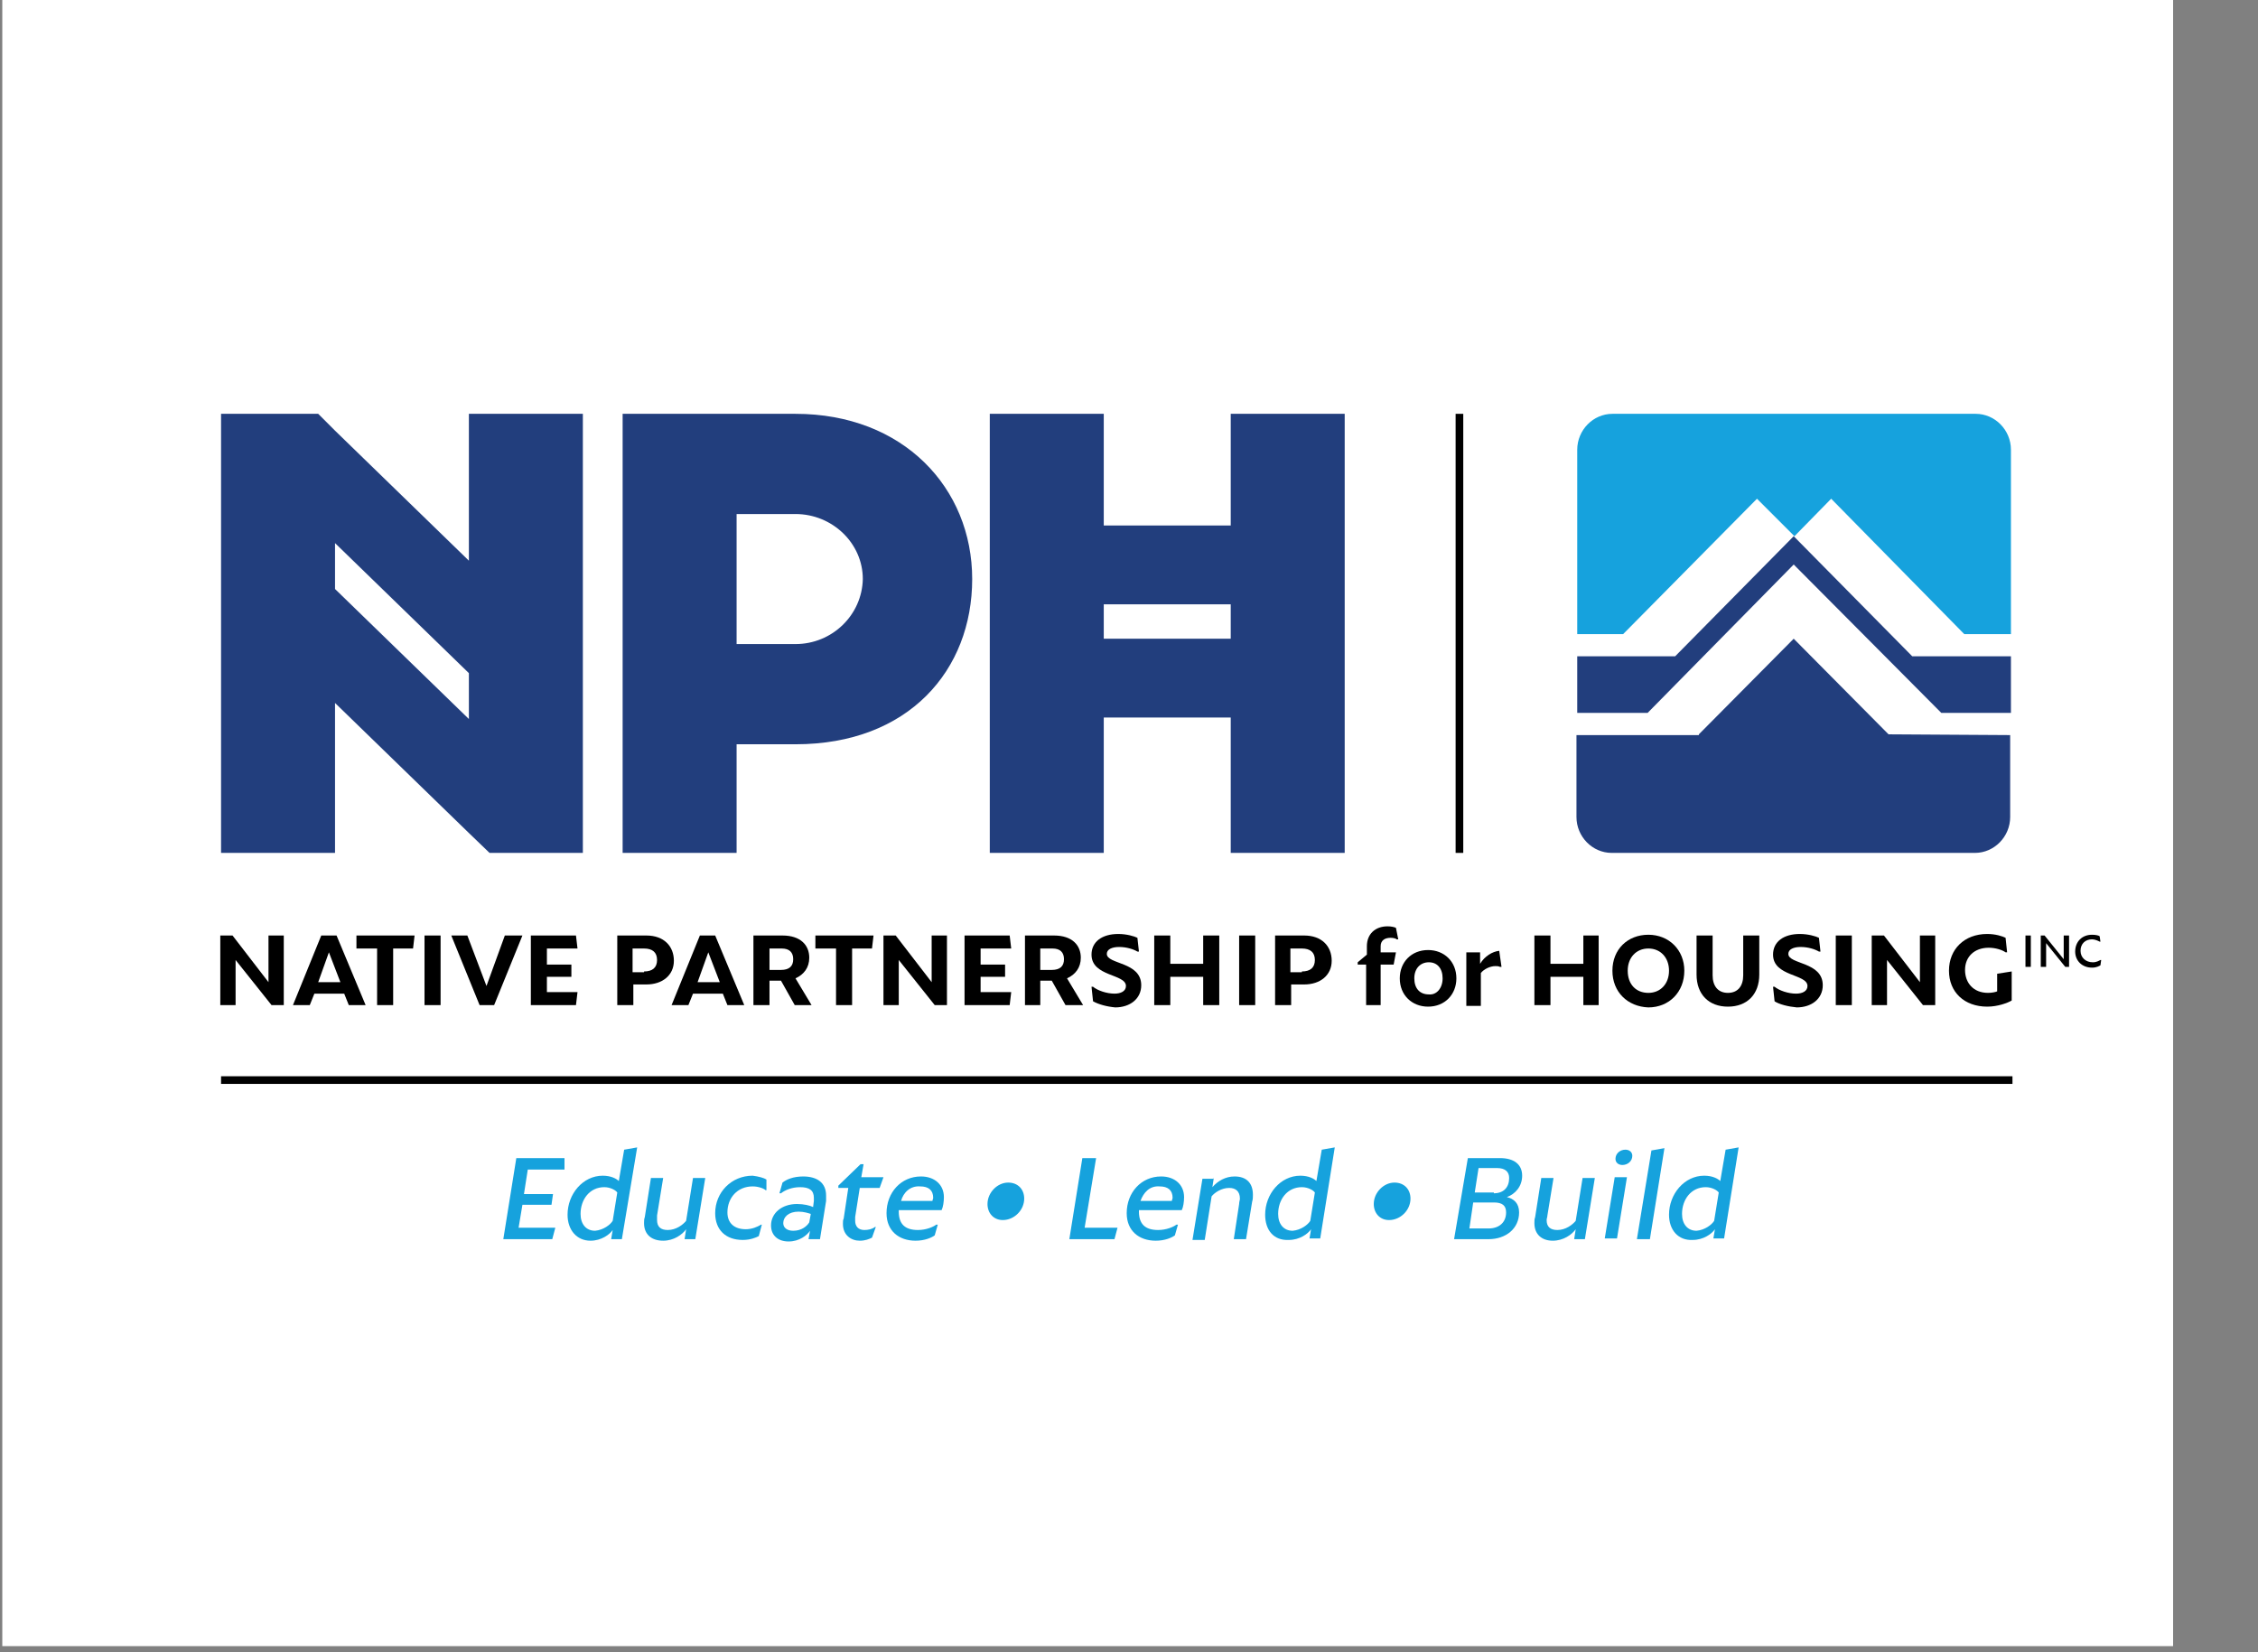 <?xml version="1.0" encoding="utf-8"?>
<!-- Generator: Adobe Illustrator 22.1.0, SVG Export Plug-In . SVG Version: 6.00 Build 0)  -->
<!DOCTYPE svg PUBLIC "-//W3C//DTD SVG 1.1//EN" "http://www.w3.org/Graphics/SVG/1.1/DTD/svg11.dtd">
<svg version="1.1" id="Layer_1" xmlns="http://www.w3.org/2000/svg" xmlns:xlink="http://www.w3.org/1999/xlink" x="0px" y="0px"
	 viewBox="0 0 295.2 216" style="enable-background:new 0 0 295.2 216;" xml:space="preserve">
<rect x="0" y="0" width="295.2" height="216" fill="#808080" stroke="none"/>
<style type="text/css">
	.st0{fill:#FFFFFF;}
	.st1{fill:#223E7D;}
	.st2{fill:#16A2DD;}
</style>
<rect x="0.3" y="-1.5" class="st0" width="283.8" height="216.7"/>
<path class="st1" d="M160.9,54.1v14.6h-16.6V54.1h-14.9v14.6v10.8V83v10.8v17.7h14.9V93.8h16.6v17.7h14.9V93.8V83v-3.6V68.6V54.1
	H160.9z M160.9,83.5h-16.6V79h16.6V83.5z"/>
<path class="st1" d="M61.3,54.1v19.2l-17.5-17l-2.2-2.2H28.9v4.2v5v15.3v32.9h14.9V91.9l17.5,17l2.7,2.6h8.5h3.7v-3.6v-1.1v-5V86.5
	V54.1H61.3z M61.3,94L43.8,77v-6l17.5,17V94z"/>
<path class="st1" d="M104,54.1h-7.7v0H81.4v57.4h14.9V97.3h7.7c14.8,0,23.1-9.7,23.1-21.6S118.1,54.1,104,54.1z M104,84.2h-7.7V67.2
	h7.7c4.8,0,8.8,3.8,8.8,8.5C112.7,80.4,108.8,84.2,104,84.2z"/>
<g>
	<path d="M28.8,122.3h1.6l4.7,6.1v-6.1h2v9.1h-1.6l-4.7-5.9v5.9h-2V122.3z"/>
	<path d="M44,122.3l3.8,9.1h-2.2l-0.6-1.5h-3.9l-0.6,1.5h-2.2l3.7-9.1H44z M41.6,128.4h2.9l-1.5-3.9L41.6,128.4z"/>
	<path d="M54,124h-2.6v7.4h-2.1V124h-2.7v-1.7h7.6L54,124z"/>
	<path d="M55.5,122.3h2.1v9.1h-2.1V122.3z"/>
	<path d="M61.1,122.3l2.5,6.6l2.4-6.6h2.3l-3.7,9.1h-1.9l-3.7-9.1H61.1z"/>
	<path d="M75.3,122.3l0.2,1.7h-4v2.1h3.2v1.6h-3.2v2h4l-0.2,1.7h-5.9v-9.1H75.3z"/>
	<path d="M80.7,122.3h3.8c2.3,0,3.6,1.4,3.6,3.3c0,1.9-1.5,3.1-3.6,3.1h-1.7v2.7h-2.1V122.3z M84.2,127c1.1,0,1.7-0.5,1.7-1.5
		c0-1-0.6-1.5-1.7-1.5h-1.5v3.1H84.2z"/>
	<path d="M93.5,122.3l3.8,9.1h-2.2l-0.6-1.5h-3.9l-0.6,1.5h-2.2l3.7-9.1H93.5z M91.2,128.4h2.9l-1.5-3.9L91.2,128.4z"/>
	<path d="M103.9,131.4l-1.8-3.2h-1.5v3.2h-2.1v-9.1h3.8c2.4,0,3.5,1.3,3.5,2.9c0,1.3-0.7,2.2-1.8,2.7l2.1,3.5H103.9z M100.6,126.8
		h1.5c1.1,0,1.6-0.5,1.6-1.4c0-0.9-0.5-1.4-1.5-1.4h-1.6V126.8z"/>
	<path d="M114,124h-2.6v7.4h-2.1V124h-2.7v-1.7h7.6L114,124z"/>
	<path d="M115.5,122.3h1.6l4.7,6.1v-6.1h2v9.1h-1.6l-4.7-5.9v5.9h-2V122.3z"/>
	<path d="M132,122.3l0.2,1.7h-4v2.1h3.2v1.6h-3.2v2h4l-0.2,1.7h-5.9v-9.1H132z"/>
	<path d="M139.3,131.4l-1.8-3.2H136v3.2H134v-9.1h3.8c2.4,0,3.5,1.3,3.5,2.9c0,1.3-0.7,2.2-1.8,2.7l2.1,3.5H139.3z M136,126.8h1.5
		c1.1,0,1.6-0.5,1.6-1.4c0-0.9-0.5-1.4-1.5-1.4H136V126.8z"/>
	<path d="M142.9,130.9l-0.2-1.9h0.2c0.6,0.5,1.8,0.9,2.8,0.9c0.8,0,1.5-0.3,1.5-1c0-1.6-4.5-1.2-4.5-4.1c0-1.7,1.4-2.7,3.5-2.7
		c1.1,0,2.1,0.3,2.5,0.5l0.2,1.8h-0.2c-0.5-0.3-1.4-0.6-2.4-0.6c-0.9,0-1.6,0.3-1.6,0.9c0,1.4,4.5,1,4.5,4.1c0,1.8-1.5,2.9-3.4,2.9
		C144.7,131.6,143.6,131.3,142.9,130.9z"/>
	<path d="M159.4,122.3v9.1h-2.1v-3.7H153v3.7h-2.1v-9.1h2.1v3.7h4.3v-3.7H159.4z"/>
	<path d="M162,122.3h2.1v9.1H162V122.3z"/>
	<path d="M166.7,122.3h3.8c2.3,0,3.6,1.4,3.6,3.3c0,1.9-1.5,3.1-3.6,3.1h-1.7v2.7h-2.1V122.3z M170.2,127c1.1,0,1.7-0.5,1.7-1.5
		c0-1-0.6-1.5-1.7-1.5h-1.5v3.1H170.2z"/>
	<path d="M178.7,126.1h-1.2v-0.3l1.2-1v-1.1c0-1.6,1.1-2.6,2.7-2.6c0.5,0,0.9,0.1,1.1,0.2l0.3,1.5h-0.2c-0.1-0.1-0.4-0.2-0.8-0.2
		c-0.7,0-1.3,0.3-1.3,1.1v0.8h2l-0.3,1.6h-1.7v5.3h-1.9V126.1z"/>
	<path d="M183,127.9c0-2.1,1.5-3.7,3.7-3.7c2.1,0,3.7,1.5,3.7,3.7c0,2.1-1.5,3.7-3.7,3.7C184.6,131.6,183,130.1,183,127.9z
		 M188.6,127.9c0-1.3-0.7-2.1-1.8-2.1c-1.1,0-1.9,0.8-1.9,2.1c0,1.3,0.7,2.1,1.9,2.1C187.8,130.1,188.6,129.2,188.6,127.9z"/>
	<path d="M191.8,124.5h1.7v1.5c0.6-1,1.6-1.6,2.5-1.7l0.3,2.1h-0.2c-0.2-0.1-0.4-0.1-0.6-0.1c-0.7,0-1.5,0.4-1.9,0.9v4.3h-1.9V124.5
		z"/>
	<path d="M209,122.3v9.1H207v-3.7h-4.3v3.7h-2.1v-9.1h2.1v3.7h4.3v-3.7H209z"/>
	<path d="M210.8,126.9c0-2.8,2-4.7,4.7-4.7c2.7,0,4.7,2,4.7,4.7c0,2.8-2,4.8-4.7,4.8C212.8,131.6,210.8,129.7,210.8,126.9z
		 M218.2,126.9c0-1.7-1.1-2.9-2.7-2.9c-1.6,0-2.7,1.2-2.7,2.9c0,1.8,1.1,2.9,2.7,2.9C217.1,129.8,218.2,128.6,218.2,126.9z"/>
	<path d="M221.8,127.4v-5.1h2.1v5.2c0,1.4,0.7,2.3,2,2.3c1.3,0,2-0.9,2-2.3v-5.2h2.1v5.1c0,2.6-1.6,4.2-4.1,4.2
		C223.4,131.6,221.8,130,221.8,127.4z"/>
	<path d="M232,130.9l-0.2-1.9h0.2c0.6,0.5,1.8,0.9,2.8,0.9c0.8,0,1.5-0.3,1.5-1c0-1.6-4.5-1.2-4.5-4.1c0-1.7,1.4-2.7,3.5-2.7
		c1.1,0,2.1,0.3,2.5,0.5l0.2,1.8h-0.2c-0.5-0.3-1.4-0.6-2.4-0.6c-0.9,0-1.6,0.3-1.6,0.9c0,1.4,4.5,1,4.5,4.1c0,1.8-1.5,2.9-3.4,2.9
		C233.8,131.6,232.6,131.3,232,130.9z"/>
	<path d="M240,122.3h2.1v9.1H240V122.3z"/>
	<path d="M244.7,122.3h1.6l4.7,6.1v-6.1h2v9.1h-1.6l-4.7-5.9v5.9h-2V122.3z"/>
	<path d="M263,127v3.8c-0.5,0.3-1.8,0.8-3.2,0.8c-3,0-5-1.9-5-4.7s2-4.8,5-4.8c1.1,0,2,0.3,2.4,0.5l0.2,1.9h-0.2
		c-0.4-0.3-1.3-0.6-2.2-0.6c-1.9,0-3.1,1.2-3.1,2.9c0,1.7,1.1,3,3,3c0.5,0,1-0.1,1.2-0.2v-2.3L263,127z"/>
</g>
<g>
	<path d="M264.8,122.3h0.7v4.1h-0.7V122.3z"/>
	<path d="M266.7,122.3h0.6l2.5,3.1v-3.1h0.7v4.1h-0.5l-2.5-3.1v3.1h-0.7V122.3z"/>
	<path d="M274.5,122.4l0.1,0.7h-0.1c-0.2-0.1-0.6-0.3-1-0.3c-0.9,0-1.5,0.6-1.5,1.5c0,0.9,0.7,1.5,1.6,1.5c0.5,0,0.8-0.2,1-0.3h0.1
		l-0.1,0.7c-0.2,0.1-0.5,0.3-1.1,0.3c-1.3,0-2.2-0.9-2.2-2.1c0-1.3,0.9-2.2,2.2-2.2C274,122.2,274.4,122.3,274.5,122.4z"/>
</g>
<g>
	<path class="st2" d="M73.8,151.4l0,1.5H69l-0.5,3.2h3.8l-0.2,1.4h-3.8l-0.5,3h4.8l-0.4,1.5h-6.4l1.7-10.6H73.8z"/>
	<path class="st2" d="M74.2,158.8c0-2.7,2-5.1,4.6-5.1c1.1,0,1.8,0.4,2.1,0.7l0.7-4.1l1.7-0.3L81.3,162h-1.4l0.2-1.2
		c-0.4,0.6-1.5,1.4-2.9,1.4C75.4,162.2,74.2,160.8,74.2,158.8z M80.1,159.6l0.6-3.7c-0.2-0.3-0.9-0.7-1.7-0.7
		c-1.9,0-3.1,1.6-3.1,3.5c0,1.3,0.7,2.2,1.9,2.2C78.9,160.8,79.8,160.1,80.1,159.6z"/>
	<path class="st2" d="M84.2,159.9c0-0.3,0-0.5,0.1-0.8l0.8-5.1h1.6l-0.8,4.9c0,0.2,0,0.4,0,0.6c0,0.9,0.5,1.3,1.4,1.3
		c1.1,0,2-0.7,2.4-1.2l0.9-5.6h1.6l-1.3,8h-1.4l0.2-1.3c-0.5,0.7-1.6,1.5-3,1.5C85.2,162.2,84.2,161.4,84.2,159.9z"/>
	<path class="st2" d="M100.2,154.2l0,1.4h-0.1c-0.2-0.2-0.9-0.5-1.7-0.5c-2,0-3.3,1.5-3.3,3.4c0,1.4,0.9,2.2,2.4,2.2
		c0.8,0,1.5-0.3,2-0.6h0.1l-0.4,1.5c-0.4,0.2-1.1,0.5-2.1,0.5c-2.2,0-3.6-1.3-3.6-3.5c0-2.7,2.1-4.9,4.9-4.9
		C99.2,153.8,99.9,154,100.2,154.2z"/>
	<path class="st2" d="M108,156.3c0,0.2,0,0.4,0,0.7l-0.8,5h-1.5l0.2-1.1c-0.4,0.6-1.4,1.4-2.8,1.4c-1.4,0-2.3-0.8-2.3-2.1
		c0-1.6,1.4-2.8,3.4-2.8c0.9,0,1.7,0.2,2.1,0.4l0.1-0.8c0-0.1,0-0.3,0-0.4c0-1-0.6-1.4-1.8-1.4c-1.1,0-2,0.4-2.5,0.8h-0.2l0.4-1.4
		c0.5-0.4,1.4-0.8,2.7-0.8C106.8,153.8,108,154.6,108,156.3z M102.4,159.9c0,0.6,0.5,1,1.3,1c1.1,0,1.8-0.6,2.1-1.1l0.2-1.1
		c-0.3-0.1-0.9-0.3-1.6-0.3C103.1,158.4,102.4,159.1,102.4,159.9z"/>
	<path class="st2" d="M110.2,160c0-0.3,0-0.5,0.1-0.7l0.6-4h-1.3l0-0.3l2.9-2.8h0.4l-0.3,1.7h2.9l-0.5,1.4h-2.6l-0.6,3.8
		c0,0.1,0,0.4,0,0.5c0,0.7,0.4,1.2,1.2,1.2c0.5,0,1-0.1,1.4-0.4h0.1l-0.5,1.4c-0.4,0.2-0.9,0.4-1.6,0.4
		C111.3,162.2,110.2,161.5,110.2,160z"/>
	<path class="st2" d="M117.5,158.2v0.2c0,1.6,0.8,2.4,2.5,2.4c1.1,0,2-0.4,2.4-0.7h0.2l-0.4,1.4c-0.4,0.3-1.3,0.7-2.5,0.7
		c-2.2,0-3.8-1.3-3.8-3.6c0-2.7,1.9-4.8,4.5-4.8c1.8,0,3,1.1,3,2.7c0,0.6-0.1,1.3-0.3,1.7H117.5z M117.8,157h4.1
		c0-0.1,0.1-0.3,0.1-0.4c0-1-0.6-1.5-1.7-1.5C119,155,118.1,155.9,117.8,157z"/>
	<path class="st2" d="M133.9,156.7c0,1.5-1.3,2.8-2.8,2.8c-1.2,0-2-0.9-2-2.1c0-1.5,1.3-2.8,2.7-2.8
		C133.1,154.6,133.9,155.5,133.9,156.7z"/>
	<path class="st2" d="M146.1,160.5l-0.4,1.5h-5.9l1.7-10.6h1.8l-1.5,9.1H146.1z"/>
	<path class="st2" d="M148.9,158.2v0.2c0,1.6,0.8,2.4,2.5,2.4c1.1,0,2-0.4,2.4-0.7h0.2l-0.4,1.4c-0.4,0.3-1.3,0.7-2.5,0.7
		c-2.2,0-3.8-1.3-3.8-3.6c0-2.7,1.9-4.8,4.5-4.8c1.8,0,3,1.1,3,2.7c0,0.6-0.1,1.3-0.3,1.7H148.9z M149.1,157h4.1
		c0-0.1,0.1-0.3,0.1-0.4c0-1-0.6-1.5-1.7-1.5C150.3,155,149.5,155.9,149.1,157z"/>
	<path class="st2" d="M158.7,153.9l-0.2,1.3c0.7-0.8,1.7-1.4,2.9-1.4c1.5,0,2.4,0.8,2.4,2.4c0,0.3,0,0.6-0.1,0.9l-0.8,4.9h-1.6
		l0.7-4.6c0-0.3,0.1-0.5,0.1-0.7c0-1-0.6-1.4-1.4-1.4c-1,0-1.9,0.6-2.3,1.1l-0.9,5.7h-1.6l1.3-8H158.7z"/>
	<path class="st2" d="M165.4,158.8c0-2.7,2-5.1,4.6-5.1c1.1,0,1.8,0.4,2.1,0.7l0.7-4.1l1.7-0.3l-1.9,11.9h-1.4l0.2-1.2
		c-0.4,0.6-1.5,1.4-2.9,1.4C166.5,162.2,165.4,160.8,165.4,158.8z M171.3,159.6l0.6-3.7c-0.2-0.3-0.9-0.7-1.7-0.7
		c-1.9,0-3.1,1.6-3.1,3.5c0,1.3,0.7,2.2,1.9,2.2C170.1,160.8,171,160.1,171.3,159.6z"/>
	<path class="st2" d="M184.4,156.7c0,1.5-1.3,2.8-2.8,2.8c-1.2,0-2-0.9-2-2.1c0-1.5,1.3-2.8,2.7-2.8
		C183.6,154.6,184.4,155.5,184.4,156.7z"/>
	<path class="st2" d="M191.9,151.4h4.2c1.8,0,2.9,0.8,2.9,2.3c0,1.4-0.9,2.4-2,2.8c0.9,0.2,1.6,0.8,1.6,2c0,2.1-1.7,3.5-4,3.5h-4.5
		L191.9,151.4z M194.6,160.6c1.4,0,2.3-0.8,2.3-2.1c0-0.9-0.5-1.3-1.6-1.3h-2.7l-0.5,3.4H194.6z M195.3,156c1.3,0,2-0.8,2-2
		c0-0.8-0.5-1.3-1.6-1.3h-2.4l-0.5,3.2H195.3z"/>
	<path class="st2" d="M200.6,159.9c0-0.3,0-0.5,0.1-0.8l0.8-5.1h1.6l-0.8,4.9c0,0.2-0.1,0.4-0.1,0.6c0,0.9,0.5,1.3,1.4,1.3
		c1.1,0,2-0.7,2.4-1.2l0.9-5.6h1.6l-1.3,8h-1.4l0.2-1.3c-0.5,0.7-1.6,1.5-3,1.5C201.6,162.2,200.6,161.4,200.6,159.9z"/>
	<path class="st2" d="M211.1,153.9h1.6l-1.3,8h-1.6L211.1,153.9z M211.2,151.5c0-0.7,0.6-1.2,1.3-1.2c0.5,0,0.9,0.3,0.9,0.8
		c0,0.7-0.6,1.2-1.3,1.2C211.6,152.3,211.2,152,211.2,151.5z"/>
	<path class="st2" d="M215.9,150.4l1.7-0.3l-1.9,11.9H214L215.9,150.4z"/>
	<path class="st2" d="M218.2,158.8c0-2.7,2-5.1,4.6-5.1c1.1,0,1.8,0.4,2.1,0.7l0.7-4.1l1.7-0.3l-1.9,11.9h-1.4l0.2-1.2
		c-0.4,0.6-1.5,1.4-2.9,1.4C219.4,162.2,218.2,160.8,218.2,158.8z M224.1,159.6l0.6-3.7c-0.2-0.3-0.9-0.7-1.7-0.7
		c-1.9,0-3.1,1.6-3.1,3.5c0,1.3,0.7,2.2,1.9,2.2C222.9,160.8,223.8,160.1,224.1,159.6z"/>
</g>
<g>
	<path class="st1" d="M246.9,96l-12.4-12.5L222.1,96v0.1h-16v10.7c0,2.6,2.1,4.7,4.6,4.7h47.5c2.5,0,4.6-2.1,4.6-4.7V96.1L246.9,96z
		"/>
	<g>
		<path class="st2" d="M256.8,82.9h6.1V58.8c0-2.6-2.1-4.7-4.6-4.7h-47.5c-2.5,0-4.6,2.1-4.6,4.7v24.1h6l17.5-17.7l4.9,4.9l4.8-4.9
			L256.8,82.9z"/>
		<polygon class="st1" points="250,85.8 234.5,70.1 219,85.8 206.2,85.8 206.2,93.2 215.4,93.2 234.5,73.8 253.8,93.2 262.9,93.2 
			262.9,85.8 		"/>
	</g>
</g>
<rect x="190.3" y="54.1" width="1" height="57.4"/>
<rect x="28.9" y="140.7" width="234.2" height="1"/>
</svg>
